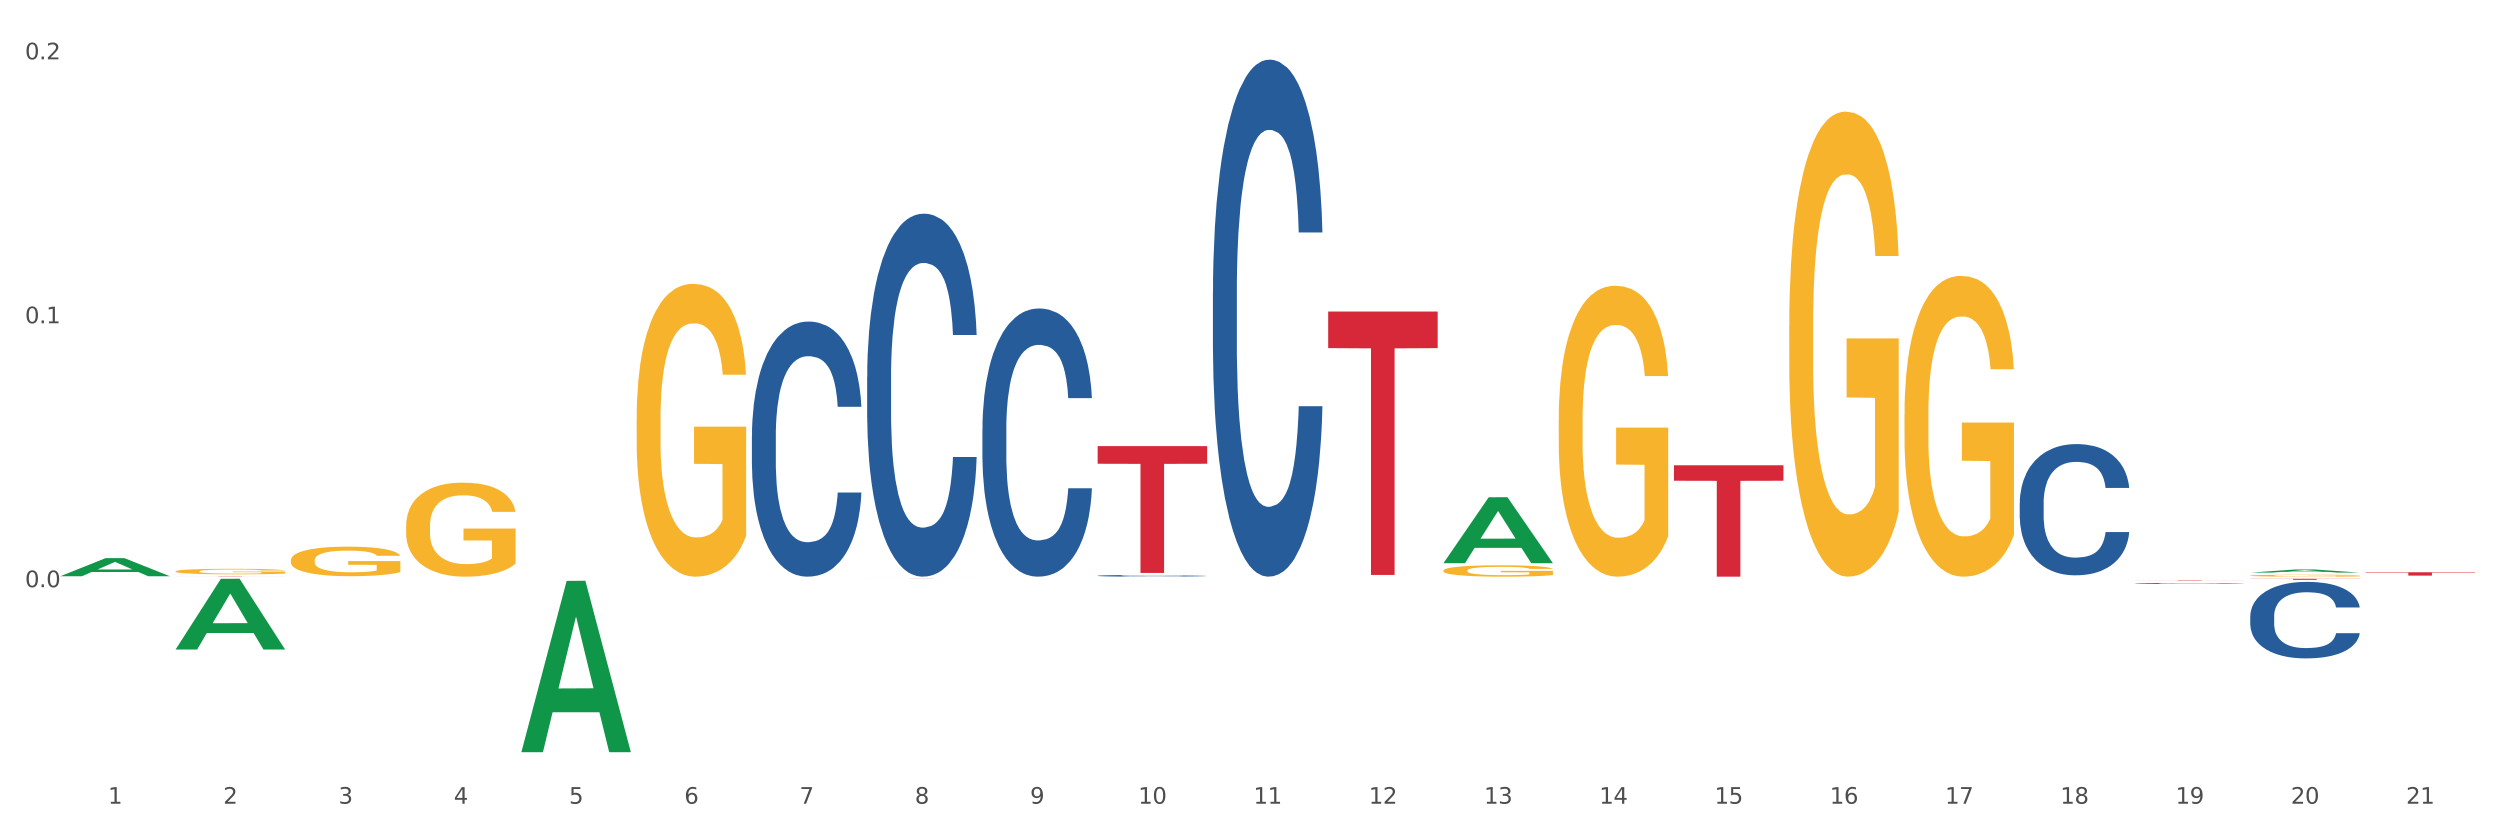 <?xml version="1.0" encoding="utf-8" standalone="no"?>
<!DOCTYPE svg PUBLIC "-//W3C//DTD SVG 1.1//EN"
  "http://www.w3.org/Graphics/SVG/1.1/DTD/svg11.dtd">
<svg xmlns:xlink="http://www.w3.org/1999/xlink" width="1080pt" height="360pt" viewBox="0 0 1080 360" xmlns="http://www.w3.org/2000/svg" version="1.1">
 <rect x="0" y="0" width="1080" height="360" fill="#333333" stroke="none"/>
 <defs>
  <style type="text/css">*{stroke-linejoin: round; stroke-linecap: butt}</style>
 </defs>
 <g id="figure_1">
  <g id="patch_1">
   <path d="M 0 360 
L 1080 360 
L 1080 0 
L 0 0 
z
" style="fill: #ffffff; stroke: #ffffff; stroke-linejoin: miter"/>
  </g>
  <g id="axes_1">
   <g id="matplotlib.axis_1">
    <g id="xtick_1">
     <g id="text_1">
      <!-- 1 -->
      <g style="fill: #4d4d4d" transform="translate(46.664 347.204) scale(0.096 -0.096)">
       <defs>
        <path id="DejaVuSans-31" d="M 794 531 
L 1825 531 
L 1825 4091 
L 703 3866 
L 703 4441 
L 1819 4666 
L 2450 4666 
L 2450 531 
L 3481 531 
L 3481 0 
L 794 0 
L 794 531 
z
" transform="scale(0.016)"/>
       </defs>
       <use xlink:href="#DejaVuSans-31"/>
      </g>
     </g>
    </g>
    <g id="xtick_2">
     <g id="text_2">
      <!-- 2 -->
      <g style="fill: #4d4d4d" transform="translate(96.456 347.204) scale(0.096 -0.096)">
       <defs>
        <path id="DejaVuSans-32" d="M 1228 531 
L 3431 531 
L 3431 0 
L 469 0 
L 469 531 
Q 828 903 1448 1529 
Q 2069 2156 2228 2338 
Q 2531 2678 2651 2914 
Q 2772 3150 2772 3378 
Q 2772 3750 2511 3984 
Q 2250 4219 1831 4219 
Q 1534 4219 1204 4116 
Q 875 4013 500 3803 
L 500 4441 
Q 881 4594 1212 4672 
Q 1544 4750 1819 4750 
Q 2544 4750 2975 4387 
Q 3406 4025 3406 3419 
Q 3406 3131 3298 2873 
Q 3191 2616 2906 2266 
Q 2828 2175 2409 1742 
Q 1991 1309 1228 531 
z
" transform="scale(0.016)"/>
       </defs>
       <use xlink:href="#DejaVuSans-32"/>
      </g>
     </g>
    </g>
    <g id="xtick_3">
     <g id="text_3">
      <!-- 3 -->
      <g style="fill: #4d4d4d" transform="translate(146.247 347.204) scale(0.096 -0.096)">
       <defs>
        <path id="DejaVuSans-33" d="M 2597 2516 
Q 3050 2419 3304 2112 
Q 3559 1806 3559 1356 
Q 3559 666 3084 287 
Q 2609 -91 1734 -91 
Q 1441 -91 1130 -33 
Q 819 25 488 141 
L 488 750 
Q 750 597 1062 519 
Q 1375 441 1716 441 
Q 2309 441 2620 675 
Q 2931 909 2931 1356 
Q 2931 1769 2642 2001 
Q 2353 2234 1838 2234 
L 1294 2234 
L 1294 2753 
L 1863 2753 
Q 2328 2753 2575 2939 
Q 2822 3125 2822 3475 
Q 2822 3834 2567 4026 
Q 2313 4219 1838 4219 
Q 1578 4219 1281 4162 
Q 984 4106 628 3988 
L 628 4550 
Q 988 4650 1302 4700 
Q 1616 4750 1894 4750 
Q 2613 4750 3031 4423 
Q 3450 4097 3450 3541 
Q 3450 3153 3228 2886 
Q 3006 2619 2597 2516 
z
" transform="scale(0.016)"/>
       </defs>
       <use xlink:href="#DejaVuSans-33"/>
      </g>
     </g>
    </g>
    <g id="xtick_4">
     <g id="text_4">
      <!-- 4 -->
      <g style="fill: #4d4d4d" transform="translate(196.039 347.204) scale(0.096 -0.096)">
       <defs>
        <path id="DejaVuSans-34" d="M 2419 4116 
L 825 1625 
L 2419 1625 
L 2419 4116 
z
M 2253 4666 
L 3047 4666 
L 3047 1625 
L 3713 1625 
L 3713 1100 
L 3047 1100 
L 3047 0 
L 2419 0 
L 2419 1100 
L 313 1100 
L 313 1709 
L 2253 4666 
z
" transform="scale(0.016)"/>
       </defs>
       <use xlink:href="#DejaVuSans-34"/>
      </g>
     </g>
    </g>
    <g id="xtick_5">
     <g id="text_5">
      <!-- 5 -->
      <g style="fill: #4d4d4d" transform="translate(245.83 347.204) scale(0.096 -0.096)">
       <defs>
        <path id="DejaVuSans-35" d="M 691 4666 
L 3169 4666 
L 3169 4134 
L 1269 4134 
L 1269 2991 
Q 1406 3038 1543 3061 
Q 1681 3084 1819 3084 
Q 2600 3084 3056 2656 
Q 3513 2228 3513 1497 
Q 3513 744 3044 326 
Q 2575 -91 1722 -91 
Q 1428 -91 1123 -41 
Q 819 9 494 109 
L 494 744 
Q 775 591 1075 516 
Q 1375 441 1709 441 
Q 2250 441 2565 725 
Q 2881 1009 2881 1497 
Q 2881 1984 2565 2268 
Q 2250 2553 1709 2553 
Q 1456 2553 1204 2497 
Q 953 2441 691 2322 
L 691 4666 
z
" transform="scale(0.016)"/>
       </defs>
       <use xlink:href="#DejaVuSans-35"/>
      </g>
     </g>
    </g>
    <g id="xtick_6">
     <g id="text_6">
      <!-- 6 -->
      <g style="fill: #4d4d4d" transform="translate(295.622 347.204) scale(0.096 -0.096)">
       <defs>
        <path id="DejaVuSans-36" d="M 2113 2584 
Q 1688 2584 1439 2293 
Q 1191 2003 1191 1497 
Q 1191 994 1439 701 
Q 1688 409 2113 409 
Q 2538 409 2786 701 
Q 3034 994 3034 1497 
Q 3034 2003 2786 2293 
Q 2538 2584 2113 2584 
z
M 3366 4563 
L 3366 3988 
Q 3128 4100 2886 4159 
Q 2644 4219 2406 4219 
Q 1781 4219 1451 3797 
Q 1122 3375 1075 2522 
Q 1259 2794 1537 2939 
Q 1816 3084 2150 3084 
Q 2853 3084 3261 2657 
Q 3669 2231 3669 1497 
Q 3669 778 3244 343 
Q 2819 -91 2113 -91 
Q 1303 -91 875 529 
Q 447 1150 447 2328 
Q 447 3434 972 4092 
Q 1497 4750 2381 4750 
Q 2619 4750 2861 4703 
Q 3103 4656 3366 4563 
z
" transform="scale(0.016)"/>
       </defs>
       <use xlink:href="#DejaVuSans-36"/>
      </g>
     </g>
    </g>
    <g id="xtick_7">
     <g id="text_7">
      <!-- 7 -->
      <g style="fill: #4d4d4d" transform="translate(345.413 347.204) scale(0.096 -0.096)">
       <defs>
        <path id="DejaVuSans-37" d="M 525 4666 
L 3525 4666 
L 3525 4397 
L 1831 0 
L 1172 0 
L 2766 4134 
L 525 4134 
L 525 4666 
z
" transform="scale(0.016)"/>
       </defs>
       <use xlink:href="#DejaVuSans-37"/>
      </g>
     </g>
    </g>
    <g id="xtick_8">
     <g id="text_8">
      <!-- 8 -->
      <g style="fill: #4d4d4d" transform="translate(395.205 347.204) scale(0.096 -0.096)">
       <defs>
        <path id="DejaVuSans-38" d="M 2034 2216 
Q 1584 2216 1326 1975 
Q 1069 1734 1069 1313 
Q 1069 891 1326 650 
Q 1584 409 2034 409 
Q 2484 409 2743 651 
Q 3003 894 3003 1313 
Q 3003 1734 2745 1975 
Q 2488 2216 2034 2216 
z
M 1403 2484 
Q 997 2584 770 2862 
Q 544 3141 544 3541 
Q 544 4100 942 4425 
Q 1341 4750 2034 4750 
Q 2731 4750 3128 4425 
Q 3525 4100 3525 3541 
Q 3525 3141 3298 2862 
Q 3072 2584 2669 2484 
Q 3125 2378 3379 2068 
Q 3634 1759 3634 1313 
Q 3634 634 3220 271 
Q 2806 -91 2034 -91 
Q 1263 -91 848 271 
Q 434 634 434 1313 
Q 434 1759 690 2068 
Q 947 2378 1403 2484 
z
M 1172 3481 
Q 1172 3119 1398 2916 
Q 1625 2713 2034 2713 
Q 2441 2713 2670 2916 
Q 2900 3119 2900 3481 
Q 2900 3844 2670 4047 
Q 2441 4250 2034 4250 
Q 1625 4250 1398 4047 
Q 1172 3844 1172 3481 
z
" transform="scale(0.016)"/>
       </defs>
       <use xlink:href="#DejaVuSans-38"/>
      </g>
     </g>
    </g>
    <g id="xtick_9">
     <g id="text_9">
      <!-- 9 -->
      <g style="fill: #4d4d4d" transform="translate(444.996 347.204) scale(0.096 -0.096)">
       <defs>
        <path id="DejaVuSans-39" d="M 703 97 
L 703 672 
Q 941 559 1184 500 
Q 1428 441 1663 441 
Q 2288 441 2617 861 
Q 2947 1281 2994 2138 
Q 2813 1869 2534 1725 
Q 2256 1581 1919 1581 
Q 1219 1581 811 2004 
Q 403 2428 403 3163 
Q 403 3881 828 4315 
Q 1253 4750 1959 4750 
Q 2769 4750 3195 4129 
Q 3622 3509 3622 2328 
Q 3622 1225 3098 567 
Q 2575 -91 1691 -91 
Q 1453 -91 1209 -44 
Q 966 3 703 97 
z
M 1959 2075 
Q 2384 2075 2632 2365 
Q 2881 2656 2881 3163 
Q 2881 3666 2632 3958 
Q 2384 4250 1959 4250 
Q 1534 4250 1286 3958 
Q 1038 3666 1038 3163 
Q 1038 2656 1286 2365 
Q 1534 2075 1959 2075 
z
" transform="scale(0.016)"/>
       </defs>
       <use xlink:href="#DejaVuSans-39"/>
      </g>
     </g>
    </g>
    <g id="xtick_10">
     <g id="text_10">
      <!-- 10 -->
      <g style="fill: #4d4d4d" transform="translate(491.734 347.204) scale(0.096 -0.096)">
       <defs>
        <path id="DejaVuSans-30" d="M 2034 4250 
Q 1547 4250 1301 3770 
Q 1056 3291 1056 2328 
Q 1056 1369 1301 889 
Q 1547 409 2034 409 
Q 2525 409 2770 889 
Q 3016 1369 3016 2328 
Q 3016 3291 2770 3770 
Q 2525 4250 2034 4250 
z
M 2034 4750 
Q 2819 4750 3233 4129 
Q 3647 3509 3647 2328 
Q 3647 1150 3233 529 
Q 2819 -91 2034 -91 
Q 1250 -91 836 529 
Q 422 1150 422 2328 
Q 422 3509 836 4129 
Q 1250 4750 2034 4750 
z
" transform="scale(0.016)"/>
       </defs>
       <use xlink:href="#DejaVuSans-31"/>
       <use xlink:href="#DejaVuSans-30" transform="translate(63.623 0)"/>
      </g>
     </g>
    </g>
    <g id="xtick_11">
     <g id="text_11">
      <!-- 11 -->
      <g style="fill: #4d4d4d" transform="translate(541.525 347.204) scale(0.096 -0.096)">
       <use xlink:href="#DejaVuSans-31"/>
       <use xlink:href="#DejaVuSans-31" transform="translate(63.623 0)"/>
      </g>
     </g>
    </g>
    <g id="xtick_12">
     <g id="text_12">
      <!-- 12 -->
      <g style="fill: #4d4d4d" transform="translate(591.317 347.204) scale(0.096 -0.096)">
       <use xlink:href="#DejaVuSans-31"/>
       <use xlink:href="#DejaVuSans-32" transform="translate(63.623 0)"/>
      </g>
     </g>
    </g>
    <g id="xtick_13">
     <g id="text_13">
      <!-- 13 -->
      <g style="fill: #4d4d4d" transform="translate(641.109 347.204) scale(0.096 -0.096)">
       <use xlink:href="#DejaVuSans-31"/>
       <use xlink:href="#DejaVuSans-33" transform="translate(63.623 0)"/>
      </g>
     </g>
    </g>
    <g id="xtick_14">
     <g id="text_14">
      <!-- 14 -->
      <g style="fill: #4d4d4d" transform="translate(690.9 347.204) scale(0.096 -0.096)">
       <use xlink:href="#DejaVuSans-31"/>
       <use xlink:href="#DejaVuSans-34" transform="translate(63.623 0)"/>
      </g>
     </g>
    </g>
    <g id="xtick_15">
     <g id="text_15">
      <!-- 15 -->
      <g style="fill: #4d4d4d" transform="translate(740.692 347.204) scale(0.096 -0.096)">
       <use xlink:href="#DejaVuSans-31"/>
       <use xlink:href="#DejaVuSans-35" transform="translate(63.623 0)"/>
      </g>
     </g>
    </g>
    <g id="xtick_16">
     <g id="text_16">
      <!-- 16 -->
      <g style="fill: #4d4d4d" transform="translate(790.483 347.204) scale(0.096 -0.096)">
       <use xlink:href="#DejaVuSans-31"/>
       <use xlink:href="#DejaVuSans-36" transform="translate(63.623 0)"/>
      </g>
     </g>
    </g>
    <g id="xtick_17">
     <g id="text_17">
      <!-- 17 -->
      <g style="fill: #4d4d4d" transform="translate(840.275 347.204) scale(0.096 -0.096)">
       <use xlink:href="#DejaVuSans-31"/>
       <use xlink:href="#DejaVuSans-37" transform="translate(63.623 0)"/>
      </g>
     </g>
    </g>
    <g id="xtick_18">
     <g id="text_18">
      <!-- 18 -->
      <g style="fill: #4d4d4d" transform="translate(890.066 347.204) scale(0.096 -0.096)">
       <use xlink:href="#DejaVuSans-31"/>
       <use xlink:href="#DejaVuSans-38" transform="translate(63.623 0)"/>
      </g>
     </g>
    </g>
    <g id="xtick_19">
     <g id="text_19">
      <!-- 19 -->
      <g style="fill: #4d4d4d" transform="translate(939.858 347.204) scale(0.096 -0.096)">
       <use xlink:href="#DejaVuSans-31"/>
       <use xlink:href="#DejaVuSans-39" transform="translate(63.623 0)"/>
      </g>
     </g>
    </g>
    <g id="xtick_20">
     <g id="text_20">
      <!-- 20 -->
      <g style="fill: #4d4d4d" transform="translate(989.649 347.204) scale(0.096 -0.096)">
       <use xlink:href="#DejaVuSans-32"/>
       <use xlink:href="#DejaVuSans-30" transform="translate(63.623 0)"/>
      </g>
     </g>
    </g>
    <g id="xtick_21">
     <g id="text_21">
      <!-- 21 -->
      <g style="fill: #4d4d4d" transform="translate(1039.441 347.204) scale(0.096 -0.096)">
       <use xlink:href="#DejaVuSans-32"/>
       <use xlink:href="#DejaVuSans-31" transform="translate(63.623 0)"/>
      </g>
     </g>
    </g>
    <g id="xtick_22"/>
    <g id="xtick_23"/>
    <g id="xtick_24"/>
    <g id="xtick_25"/>
    <g id="xtick_26"/>
    <g id="xtick_27"/>
    <g id="xtick_28"/>
    <g id="xtick_29"/>
    <g id="xtick_30"/>
    <g id="xtick_31"/>
    <g id="xtick_32"/>
    <g id="xtick_33"/>
    <g id="xtick_34"/>
    <g id="xtick_35"/>
    <g id="xtick_36"/>
    <g id="xtick_37"/>
    <g id="xtick_38"/>
    <g id="xtick_39"/>
    <g id="xtick_40"/>
    <g id="xtick_41"/>
   </g>
   <g id="matplotlib.axis_2">
    <g id="ytick_1">
     <g id="text_22">
      <!-- 0.0 -->
      <g style="fill: #4d4d4d" transform="translate(10.8 253.667) scale(0.096 -0.096)">
       <defs>
        <path id="DejaVuSans-2e" d="M 684 794 
L 1344 794 
L 1344 0 
L 684 0 
L 684 794 
z
" transform="scale(0.016)"/>
       </defs>
       <use xlink:href="#DejaVuSans-30"/>
       <use xlink:href="#DejaVuSans-2e" transform="translate(63.623 0)"/>
       <use xlink:href="#DejaVuSans-30" transform="translate(95.41 0)"/>
      </g>
     </g>
    </g>
    <g id="ytick_2">
     <g id="text_23">
      <!-- 0.1 -->
      <g style="fill: #4d4d4d" transform="translate(10.8 139.652) scale(0.096 -0.096)">
       <use xlink:href="#DejaVuSans-30"/>
       <use xlink:href="#DejaVuSans-2e" transform="translate(63.623 0)"/>
       <use xlink:href="#DejaVuSans-31" transform="translate(95.41 0)"/>
      </g>
     </g>
    </g>
    <g id="ytick_3">
     <g id="text_24">
      <!-- 0.2 -->
      <g style="fill: #4d4d4d" transform="translate(10.8 25.637) scale(0.096 -0.096)">
       <use xlink:href="#DejaVuSans-30"/>
       <use xlink:href="#DejaVuSans-2e" transform="translate(63.623 0)"/>
       <use xlink:href="#DejaVuSans-32" transform="translate(95.41 0)"/>
      </g>
     </g>
    </g>
    <g id="ytick_4"/>
    <g id="ytick_5"/>
    <g id="ytick_6"/>
   </g>
   <g id="PolyCollection_1">
    <path d="M 26.067 248.919 
L 26.116 248.912 
L 45.622 241.107 
L 53.717 241.1 
L 73.369 248.934 
L 64.006 248.934 
L 59.764 247.11 
L 39.624 247.11 
L 39.477 247.139 
L 35.381 248.934 
L 26.067 248.934 
L 26.067 248.919 
L 42.159 246.021 
L 57.228 246.014 
L 49.767 242.77 
L 49.669 242.755 
L 49.572 242.777 
L 42.111 246.014 
L 42.159 246.021 
L 26.067 248.919 
z
" clip-path="url(#p304e7e4aee)" style="fill: #109648"/>
    <path d="M 75.859 280.531 
L 75.907 280.502 
L 95.413 250.049 
L 103.508 250.02 
L 123.161 280.589 
L 113.798 280.589 
L 109.555 273.47 
L 89.415 273.47 
L 89.269 273.585 
L 85.173 280.589 
L 75.859 280.589 
L 75.859 280.531 
L 91.951 269.222 
L 107.019 269.194 
L 99.558 256.536 
L 99.461 256.478 
L 99.363 256.564 
L 91.902 269.194 
L 91.951 269.222 
L 75.859 280.531 
z
" clip-path="url(#p304e7e4aee)" style="fill: #109648"/>
    <path d="M 225.233 324.81 
L 225.282 324.741 
L 244.788 250.953 
L 252.883 250.883 
L 272.535 324.95 
L 263.172 324.95 
L 258.93 307.702 
L 238.79 307.702 
L 238.644 307.98 
L 234.547 324.95 
L 225.233 324.95 
L 225.233 324.81 
L 241.326 297.409 
L 256.394 297.34 
L 248.933 266.67 
L 248.835 266.531 
L 248.738 266.74 
L 241.277 297.34 
L 241.326 297.409 
L 225.233 324.81 
z
" clip-path="url(#p304e7e4aee)" style="fill: #109648"/>
    <path d="M 623.566 243.261 
L 623.614 243.234 
L 643.12 214.816 
L 651.215 214.789 
L 670.868 243.315 
L 661.505 243.315 
L 657.262 236.672 
L 637.122 236.672 
L 636.976 236.779 
L 632.88 243.315 
L 623.566 243.315 
L 623.566 243.261 
L 639.658 232.708 
L 654.726 232.681 
L 647.265 220.869 
L 647.168 220.816 
L 647.07 220.896 
L 639.609 232.681 
L 639.658 232.708 
L 623.566 243.261 
z
" clip-path="url(#p304e7e4aee)" style="fill: #109648"/>
    <path d="M 972.106 247.371 
L 972.155 247.37 
L 991.661 246.005 
L 999.756 246.004 
L 1019.408 247.373 
L 1010.046 247.373 
L 1005.803 247.055 
L 985.663 247.055 
L 985.517 247.06 
L 981.421 247.373 
L 972.106 247.373 
L 972.106 247.371 
L 988.199 246.864 
L 1003.267 246.863 
L 995.806 246.296 
L 995.709 246.293 
L 995.611 246.297 
L 988.15 246.863 
L 988.199 246.864 
L 972.106 247.371 
z
" clip-path="url(#p304e7e4aee)" style="fill: #109648"/>
    <path d="M 474.191 248.722 
L 474.247 248.721 
L 474.247 248.702 
L 474.415 248.677 
L 475.03 248.63 
L 475.812 248.595 
L 477.154 248.554 
L 477.881 248.536 
L 478.832 248.517 
L 480.789 248.486 
L 483.025 248.459 
L 484.591 248.445 
L 485.765 248.435 
L 488.393 248.419 
L 489.902 248.411 
L 491.468 248.405 
L 492.81 248.401 
L 495.046 248.397 
L 496.836 248.395 
L 498.904 248.394 
L 500.638 248.395 
L 502.93 248.397 
L 506.285 248.405 
L 507.571 248.41 
L 509.304 248.418 
L 511.093 248.429 
L 512.547 248.439 
L 514.224 248.455 
L 515.958 248.475 
L 517.635 248.5 
L 518.809 248.523 
L 519.76 248.548 
L 520.598 248.578 
L 521.213 248.61 
L 521.493 248.638 
L 511.261 248.638 
L 510.981 248.613 
L 510.422 248.586 
L 509.863 248.568 
L 509.248 248.554 
L 508.298 248.537 
L 507.459 248.526 
L 506.061 248.514 
L 504.775 248.506 
L 503.713 248.501 
L 502.427 248.497 
L 499.687 248.493 
L 497.73 248.493 
L 496.5 248.495 
L 494.99 248.498 
L 493.704 248.503 
L 492.195 248.511 
L 491.021 248.519 
L 489.846 248.53 
L 489.176 248.538 
L 488.169 248.553 
L 487.498 248.565 
L 486.604 248.586 
L 486.1 248.6 
L 485.206 248.638 
L 484.814 248.666 
L 484.647 248.686 
L 484.535 248.707 
L 484.535 248.811 
L 484.87 248.857 
L 485.15 248.877 
L 485.597 248.9 
L 486.436 248.929 
L 487.666 248.958 
L 488.952 248.979 
L 490.014 248.991 
L 491.021 249 
L 492.027 249.008 
L 493.257 249.014 
L 494.264 249.018 
L 495.773 249.022 
L 497.562 249.024 
L 498.96 249.024 
L 501.812 249.021 
L 503.098 249.018 
L 504.328 249.013 
L 505.67 249.006 
L 506.732 248.998 
L 507.347 248.992 
L 508.353 248.979 
L 509.136 248.966 
L 509.807 248.951 
L 510.255 248.937 
L 510.758 248.917 
L 511.149 248.895 
L 511.261 248.883 
L 521.493 248.883 
L 521.269 248.907 
L 520.878 248.93 
L 520.095 248.961 
L 519.48 248.979 
L 518.53 249.001 
L 517.523 249.02 
L 516.125 249.04 
L 514.839 249.056 
L 513.497 249.069 
L 512.044 249.081 
L 509.416 249.098 
L 508.465 249.102 
L 506.452 249.11 
L 504.887 249.115 
L 502.595 249.12 
L 500.246 249.122 
L 497.786 249.123 
L 495.605 249.122 
L 493.201 249.118 
L 491.692 249.114 
L 490.014 249.108 
L 488.057 249.098 
L 486.212 249.087 
L 484.479 249.074 
L 482.857 249.058 
L 481.348 249.041 
L 479.391 249.012 
L 477.937 248.985 
L 476.875 248.959 
L 476.148 248.937 
L 475.421 248.909 
L 475.03 248.889 
L 474.415 248.843 
L 474.191 248.799 
L 474.191 248.722 
z
" clip-path="url(#p304e7e4aee)" style="fill: #255c99"/>
    <path d="M 424.399 185.317 
L 424.455 185.211 
L 424.455 182.248 
L 424.623 178.227 
L 425.238 170.82 
L 426.021 165.212 
L 427.363 158.651 
L 428.09 155.9 
L 429.04 152.831 
L 430.997 147.858 
L 433.234 143.626 
L 434.799 141.298 
L 435.973 139.816 
L 438.601 137.171 
L 440.111 136.007 
L 441.676 135.055 
L 443.018 134.42 
L 445.255 133.679 
L 447.044 133.362 
L 449.113 133.256 
L 450.846 133.362 
L 453.138 133.785 
L 456.493 135.055 
L 457.779 135.795 
L 459.512 137.065 
L 461.302 138.758 
L 462.755 140.451 
L 464.433 142.885 
L 466.166 146.059 
L 467.843 150.08 
L 469.018 153.784 
L 469.968 157.699 
L 470.807 162.461 
L 471.422 167.646 
L 471.701 171.984 
L 461.469 171.984 
L 461.19 168.069 
L 460.631 163.836 
L 460.072 160.979 
L 459.457 158.651 
L 458.506 156.006 
L 457.667 154.313 
L 456.27 152.302 
L 454.984 151.033 
L 453.921 150.292 
L 452.635 149.657 
L 449.896 149.022 
L 447.939 149.022 
L 446.708 149.234 
L 445.199 149.763 
L 443.913 150.504 
L 442.403 151.773 
L 441.229 153.149 
L 440.055 154.948 
L 439.384 156.218 
L 438.378 158.545 
L 437.707 160.45 
L 436.812 163.73 
L 436.309 166.058 
L 435.414 172.09 
L 435.023 176.534 
L 434.855 179.603 
L 434.743 182.989 
L 434.743 199.496 
L 435.079 206.903 
L 435.358 210.077 
L 435.806 213.675 
L 436.644 218.331 
L 437.874 222.881 
L 439.16 226.161 
L 440.223 228.172 
L 441.229 229.653 
L 442.235 230.817 
L 443.466 231.875 
L 444.472 232.51 
L 445.982 233.145 
L 447.771 233.462 
L 449.169 233.462 
L 452.02 232.933 
L 453.306 232.404 
L 454.536 231.664 
L 455.878 230.5 
L 456.94 229.23 
L 457.556 228.277 
L 458.562 226.267 
L 459.345 224.151 
L 460.016 221.717 
L 460.463 219.601 
L 460.966 216.426 
L 461.358 212.828 
L 461.469 210.924 
L 471.701 210.924 
L 471.478 214.733 
L 471.086 218.437 
L 470.304 223.41 
L 469.689 226.267 
L 468.738 229.759 
L 467.732 232.722 
L 466.334 236.002 
L 465.048 238.436 
L 463.706 240.552 
L 462.252 242.457 
L 459.624 245.102 
L 458.674 245.843 
L 456.661 247.113 
L 455.095 247.853 
L 452.803 248.594 
L 450.455 249.017 
L 447.994 249.123 
L 445.814 248.911 
L 443.41 248.276 
L 441.9 247.642 
L 440.223 246.689 
L 438.266 245.208 
L 436.421 243.409 
L 434.687 241.293 
L 433.066 238.859 
L 431.556 236.108 
L 429.599 231.558 
L 428.146 227.113 
L 427.083 222.987 
L 426.356 219.495 
L 425.629 215.051 
L 425.238 211.982 
L 424.623 204.575 
L 424.399 197.697 
L 424.399 185.317 
z
" clip-path="url(#p304e7e4aee)" style="fill: #255c99"/>
    <path d="M 374.608 162.764 
L 374.664 162.621 
L 374.664 158.611 
L 374.832 153.169 
L 375.447 143.144 
L 376.229 135.553 
L 377.571 126.674 
L 378.298 122.95 
L 379.249 118.797 
L 381.206 112.066 
L 383.442 106.337 
L 385.008 103.187 
L 386.182 101.182 
L 388.81 97.601 
L 390.319 96.026 
L 391.885 94.737 
L 393.227 93.878 
L 395.463 92.875 
L 397.252 92.445 
L 399.321 92.302 
L 401.054 92.445 
L 403.347 93.018 
L 406.702 94.737 
L 407.988 95.739 
L 409.721 97.458 
L 411.51 99.749 
L 412.964 102.041 
L 414.641 105.335 
L 416.374 109.631 
L 418.052 115.073 
L 419.226 120.086 
L 420.177 125.385 
L 421.015 131.83 
L 421.63 138.847 
L 421.91 144.719 
L 411.678 144.719 
L 411.398 139.42 
L 410.839 133.691 
L 410.28 129.825 
L 409.665 126.674 
L 408.714 123.094 
L 407.876 120.802 
L 406.478 118.081 
L 405.192 116.362 
L 404.13 115.36 
L 402.844 114.501 
L 400.104 113.641 
L 398.147 113.641 
L 396.917 113.928 
L 395.407 114.644 
L 394.121 115.646 
L 392.612 117.365 
L 391.438 119.227 
L 390.263 121.661 
L 389.592 123.38 
L 388.586 126.531 
L 387.915 129.109 
L 387.02 133.548 
L 386.517 136.699 
L 385.623 144.862 
L 385.231 150.877 
L 385.063 155.031 
L 384.952 159.613 
L 384.952 181.955 
L 385.287 191.98 
L 385.567 196.277 
L 386.014 201.146 
L 386.853 207.447 
L 388.083 213.606 
L 389.369 218.045 
L 390.431 220.766 
L 391.438 222.771 
L 392.444 224.347 
L 393.674 225.779 
L 394.68 226.638 
L 396.19 227.497 
L 397.979 227.927 
L 399.377 227.927 
L 402.229 227.211 
L 403.515 226.495 
L 404.745 225.492 
L 406.087 223.917 
L 407.149 222.199 
L 407.764 220.91 
L 408.77 218.188 
L 409.553 215.324 
L 410.224 212.03 
L 410.671 209.166 
L 411.175 204.869 
L 411.566 200 
L 411.678 197.422 
L 421.91 197.422 
L 421.686 202.578 
L 421.295 207.591 
L 420.512 214.322 
L 419.897 218.188 
L 418.946 222.915 
L 417.94 226.925 
L 416.542 231.364 
L 415.256 234.658 
L 413.914 237.523 
L 412.461 240.1 
L 409.833 243.681 
L 408.882 244.683 
L 406.869 246.402 
L 405.304 247.404 
L 403.011 248.407 
L 400.663 248.98 
L 398.203 249.123 
L 396.022 248.837 
L 393.618 247.977 
L 392.108 247.118 
L 390.431 245.829 
L 388.474 243.824 
L 386.629 241.389 
L 384.896 238.525 
L 383.274 235.231 
L 381.765 231.508 
L 379.808 225.349 
L 378.354 219.334 
L 377.292 213.749 
L 376.565 209.023 
L 375.838 203.008 
L 375.447 198.854 
L 374.832 188.829 
L 374.608 179.52 
L 374.608 162.764 
z
" clip-path="url(#p304e7e4aee)" style="fill: #255c99"/>
    <path d="M 523.983 126.12 
L 524.038 125.916 
L 524.038 120.205 
L 524.206 112.453 
L 524.821 98.174 
L 525.604 87.363 
L 526.946 74.716 
L 527.673 69.412 
L 528.623 63.497 
L 530.58 53.909 
L 532.817 45.75 
L 534.382 41.262 
L 535.556 38.407 
L 538.184 33.307 
L 539.694 31.063 
L 541.259 29.227 
L 542.601 28.003 
L 544.838 26.575 
L 546.627 25.963 
L 548.696 25.759 
L 550.429 25.963 
L 552.722 26.779 
L 556.076 29.227 
L 557.362 30.655 
L 559.096 33.103 
L 560.885 36.367 
L 562.338 39.63 
L 564.016 44.322 
L 565.749 50.442 
L 567.427 58.193 
L 568.601 65.333 
L 569.551 72.88 
L 570.39 82.059 
L 571.005 92.055 
L 571.284 100.418 
L 561.053 100.418 
L 560.773 92.871 
L 560.214 84.711 
L 559.655 79.204 
L 559.04 74.716 
L 558.089 69.616 
L 557.25 66.353 
L 555.853 62.477 
L 554.567 60.029 
L 553.504 58.601 
L 552.218 57.377 
L 549.479 56.153 
L 547.522 56.153 
L 546.292 56.561 
L 544.782 57.581 
L 543.496 59.009 
L 541.986 61.457 
L 540.812 64.109 
L 539.638 67.576 
L 538.967 70.024 
L 537.961 74.512 
L 537.29 78.184 
L 536.395 84.507 
L 535.892 88.995 
L 534.997 100.622 
L 534.606 109.189 
L 534.438 115.105 
L 534.326 121.632 
L 534.326 153.454 
L 534.662 167.733 
L 534.941 173.853 
L 535.389 180.788 
L 536.227 189.763 
L 537.457 198.535 
L 538.743 204.858 
L 539.806 208.734 
L 540.812 211.59 
L 541.819 213.834 
L 543.049 215.873 
L 544.055 217.097 
L 545.565 218.321 
L 547.354 218.933 
L 548.752 218.933 
L 551.603 217.913 
L 552.889 216.893 
L 554.119 215.465 
L 555.461 213.222 
L 556.524 210.774 
L 557.139 208.938 
L 558.145 205.062 
L 558.928 200.983 
L 559.599 196.291 
L 560.046 192.211 
L 560.549 186.092 
L 560.941 179.156 
L 561.053 175.484 
L 571.284 175.484 
L 571.061 182.828 
L 570.669 189.967 
L 569.887 199.555 
L 569.272 205.062 
L 568.321 211.794 
L 567.315 217.505 
L 565.917 223.829 
L 564.631 228.521 
L 563.289 232.6 
L 561.835 236.272 
L 559.207 241.372 
L 558.257 242.799 
L 556.244 245.247 
L 554.678 246.675 
L 552.386 248.103 
L 550.038 248.919 
L 547.578 249.123 
L 545.397 248.715 
L 542.993 247.491 
L 541.483 246.267 
L 539.806 244.431 
L 537.849 241.576 
L 536.004 238.108 
L 534.27 234.028 
L 532.649 229.336 
L 531.139 224.033 
L 529.182 215.261 
L 527.729 206.694 
L 526.666 198.739 
L 525.939 192.007 
L 525.213 183.44 
L 524.821 177.524 
L 524.206 163.245 
L 523.983 149.986 
L 523.983 126.12 
z
" clip-path="url(#p304e7e4aee)" style="fill: #255c99"/>
    <path d="M 324.816 188.429 
L 324.872 188.328 
L 324.872 185.51 
L 325.04 181.685 
L 325.655 174.64 
L 326.438 169.305 
L 327.78 163.064 
L 328.507 160.447 
L 329.457 157.528 
L 331.414 152.798 
L 333.65 148.772 
L 335.216 146.557 
L 336.39 145.148 
L 339.018 142.632 
L 340.528 141.525 
L 342.093 140.619 
L 343.435 140.015 
L 345.672 139.31 
L 347.461 139.008 
L 349.53 138.908 
L 351.263 139.008 
L 353.555 139.411 
L 356.91 140.619 
L 358.196 141.323 
L 359.929 142.531 
L 361.719 144.142 
L 363.172 145.752 
L 364.85 148.067 
L 366.583 151.087 
L 368.26 154.912 
L 369.434 158.434 
L 370.385 162.159 
L 371.224 166.688 
L 371.839 171.62 
L 372.118 175.747 
L 361.886 175.747 
L 361.607 172.023 
L 361.048 167.996 
L 360.488 165.279 
L 359.873 163.064 
L 358.923 160.548 
L 358.084 158.938 
L 356.686 157.025 
L 355.4 155.817 
L 354.338 155.113 
L 353.052 154.509 
L 350.312 153.905 
L 348.355 153.905 
L 347.125 154.106 
L 345.616 154.61 
L 344.33 155.314 
L 342.82 156.522 
L 341.646 157.83 
L 340.472 159.542 
L 339.801 160.749 
L 338.794 162.964 
L 338.123 164.776 
L 337.229 167.896 
L 336.726 170.11 
L 335.831 175.847 
L 335.44 180.075 
L 335.272 182.994 
L 335.16 186.215 
L 335.16 201.917 
L 335.496 208.962 
L 335.775 211.982 
L 336.222 215.404 
L 337.061 219.833 
L 338.291 224.161 
L 339.577 227.281 
L 340.64 229.194 
L 341.646 230.603 
L 342.652 231.71 
L 343.882 232.717 
L 344.889 233.32 
L 346.399 233.924 
L 348.188 234.226 
L 349.586 234.226 
L 352.437 233.723 
L 353.723 233.22 
L 354.953 232.515 
L 356.295 231.408 
L 357.357 230.2 
L 357.972 229.294 
L 358.979 227.382 
L 359.762 225.369 
L 360.433 223.054 
L 360.88 221.041 
L 361.383 218.021 
L 361.774 214.599 
L 361.886 212.787 
L 372.118 212.787 
L 371.895 216.411 
L 371.503 219.934 
L 370.72 224.664 
L 370.105 227.382 
L 369.155 230.703 
L 368.148 233.522 
L 366.751 236.642 
L 365.465 238.957 
L 364.123 240.97 
L 362.669 242.782 
L 360.041 245.298 
L 359.091 246.003 
L 357.078 247.211 
L 355.512 247.915 
L 353.22 248.62 
L 350.872 249.022 
L 348.411 249.123 
L 346.231 248.922 
L 343.827 248.318 
L 342.317 247.714 
L 340.64 246.808 
L 338.683 245.399 
L 336.837 243.688 
L 335.104 241.675 
L 333.483 239.36 
L 331.973 236.743 
L 330.016 232.415 
L 328.562 228.187 
L 327.5 224.262 
L 326.773 220.94 
L 326.046 216.713 
L 325.655 213.794 
L 325.04 206.748 
L 324.816 200.205 
L 324.816 188.429 
z
" clip-path="url(#p304e7e4aee)" style="fill: #255c99"/>
    <path d="M 175.442 227.274 
L 175.498 227.237 
L 175.498 225.901 
L 175.609 224.751 
L 176.168 221.969 
L 177.005 219.669 
L 177.62 218.445 
L 178.234 217.444 
L 178.96 216.442 
L 179.854 215.403 
L 181.473 213.882 
L 182.478 213.103 
L 183.707 212.287 
L 185.941 211.1 
L 187.56 210.433 
L 189.236 209.876 
L 191.972 209.208 
L 193.759 208.912 
L 195.658 208.689 
L 197.948 208.541 
L 199.679 208.504 
L 203.477 208.615 
L 206.716 208.949 
L 208.279 209.208 
L 210.29 209.654 
L 211.351 209.95 
L 213.082 210.544 
L 214.869 211.323 
L 216.098 211.991 
L 217.941 213.252 
L 219.337 214.513 
L 220.621 216.071 
L 221.292 217.147 
L 221.794 218.148 
L 222.241 219.298 
L 222.688 221.116 
L 212.635 221.116 
L 212.244 219.818 
L 211.63 218.594 
L 210.737 217.407 
L 209.955 216.665 
L 208.614 215.737 
L 207.386 215.144 
L 206.101 214.699 
L 204.538 214.328 
L 203.309 214.142 
L 201.578 213.994 
L 198.171 214.031 
L 195.881 214.328 
L 194.318 214.699 
L 193.313 215.032 
L 192.419 215.403 
L 191.414 215.923 
L 190.241 216.702 
L 189.403 217.407 
L 188.566 218.297 
L 187.895 219.187 
L 187.281 220.226 
L 186.778 221.339 
L 186.388 222.489 
L 186.052 223.898 
L 185.773 226.235 
L 185.773 231.317 
L 185.885 232.467 
L 186.164 233.988 
L 186.499 235.138 
L 187.058 236.511 
L 187.56 237.438 
L 188.51 238.773 
L 189.571 239.886 
L 190.409 240.591 
L 191.246 241.185 
L 192.698 242.001 
L 194.318 242.668 
L 195.714 243.076 
L 197.613 243.447 
L 198.897 243.596 
L 200.014 243.67 
L 202.751 243.67 
L 204.705 243.559 
L 206.883 243.299 
L 208.559 242.965 
L 209.955 242.557 
L 211.518 241.889 
L 212.524 241.259 
L 212.524 233.506 
L 200.237 233.469 
L 200.237 228.313 
L 222.744 228.313 
L 222.744 243.447 
L 221.794 244.226 
L 220.733 244.931 
L 219.616 245.562 
L 217.941 246.341 
L 215.93 247.083 
L 214.143 247.602 
L 212.244 248.047 
L 210.011 248.455 
L 207.107 248.826 
L 205.32 248.975 
L 203.086 249.086 
L 200.461 249.123 
L 198.171 249.049 
L 195.937 248.863 
L 193.592 248.529 
L 191.302 248.047 
L 189.571 247.565 
L 187.84 246.971 
L 185.997 246.192 
L 184.545 245.451 
L 183.428 244.783 
L 182.199 243.93 
L 180.859 242.817 
L 179.854 241.815 
L 178.96 240.777 
L 178.011 239.441 
L 177.34 238.291 
L 176.67 236.844 
L 176.279 235.769 
L 175.833 234.099 
L 175.498 231.762 
L 175.442 227.274 
z
" clip-path="url(#p304e7e4aee)" style="fill: #f7b32b"/>
    <path d="M 125.65 242.053 
L 125.706 242.041 
L 125.706 241.622 
L 125.818 241.26 
L 126.376 240.386 
L 127.214 239.663 
L 127.828 239.279 
L 128.442 238.964 
L 129.168 238.649 
L 130.062 238.323 
L 131.682 237.845 
L 132.687 237.6 
L 133.915 237.344 
L 136.149 236.971 
L 137.769 236.761 
L 139.444 236.586 
L 142.181 236.376 
L 143.968 236.283 
L 145.867 236.213 
L 148.156 236.166 
L 149.887 236.155 
L 153.685 236.19 
L 156.924 236.295 
L 158.488 236.376 
L 160.498 236.516 
L 161.559 236.609 
L 163.291 236.796 
L 165.078 237.041 
L 166.306 237.25 
L 168.149 237.647 
L 169.545 238.043 
L 170.83 238.533 
L 171.5 238.871 
L 172.003 239.185 
L 172.449 239.547 
L 172.896 240.118 
L 162.844 240.118 
L 162.453 239.71 
L 161.839 239.325 
L 160.945 238.952 
L 160.163 238.719 
L 158.823 238.428 
L 157.594 238.241 
L 156.31 238.101 
L 154.746 237.985 
L 153.517 237.927 
L 151.786 237.88 
L 148.38 237.892 
L 146.09 237.985 
L 144.526 238.101 
L 143.521 238.206 
L 142.627 238.323 
L 141.622 238.486 
L 140.449 238.731 
L 139.612 238.952 
L 138.774 239.232 
L 138.104 239.512 
L 137.49 239.838 
L 136.987 240.188 
L 136.596 240.549 
L 136.261 240.992 
L 135.982 241.727 
L 135.982 243.323 
L 136.093 243.685 
L 136.373 244.163 
L 136.708 244.524 
L 137.266 244.955 
L 137.769 245.247 
L 138.718 245.666 
L 139.779 246.016 
L 140.617 246.238 
L 141.455 246.424 
L 142.907 246.68 
L 144.526 246.89 
L 145.922 247.019 
L 147.821 247.135 
L 149.106 247.182 
L 150.223 247.205 
L 152.959 247.205 
L 154.914 247.17 
L 157.092 247.088 
L 158.767 246.984 
L 160.163 246.855 
L 161.727 246.646 
L 162.732 246.447 
L 162.732 244.011 
L 150.446 244 
L 150.446 242.379 
L 172.952 242.379 
L 172.952 247.135 
L 172.003 247.38 
L 170.942 247.601 
L 169.825 247.799 
L 168.149 248.044 
L 166.139 248.277 
L 164.352 248.441 
L 162.453 248.58 
L 160.219 248.709 
L 157.315 248.825 
L 155.528 248.872 
L 153.294 248.907 
L 150.669 248.919 
L 148.38 248.895 
L 146.146 248.837 
L 143.8 248.732 
L 141.511 248.58 
L 139.779 248.429 
L 138.048 248.242 
L 136.205 247.998 
L 134.753 247.765 
L 133.636 247.555 
L 132.408 247.287 
L 131.067 246.937 
L 130.062 246.622 
L 129.168 246.296 
L 128.219 245.876 
L 127.549 245.515 
L 126.879 245.06 
L 126.488 244.722 
L 126.041 244.198 
L 125.706 243.463 
L 125.65 242.053 
z
" clip-path="url(#p304e7e4aee)" style="fill: #f7b32b"/>
    <path d="M 75.859 246.826 
L 75.914 246.824 
L 75.914 246.746 
L 76.026 246.678 
L 76.585 246.515 
L 77.422 246.379 
L 78.037 246.307 
L 78.651 246.248 
L 79.377 246.189 
L 80.27 246.128 
L 81.89 246.039 
L 82.895 245.993 
L 84.124 245.945 
L 86.358 245.875 
L 87.977 245.836 
L 89.653 245.803 
L 92.389 245.764 
L 94.176 245.747 
L 96.075 245.734 
L 98.365 245.725 
L 100.096 245.723 
L 103.893 245.729 
L 107.133 245.749 
L 108.696 245.764 
L 110.707 245.79 
L 111.768 245.808 
L 113.499 245.843 
L 115.286 245.888 
L 116.515 245.928 
L 118.358 246.002 
L 119.754 246.076 
L 121.038 246.168 
L 121.709 246.231 
L 122.211 246.29 
L 122.658 246.357 
L 123.105 246.464 
L 113.052 246.464 
L 112.661 246.388 
L 112.047 246.316 
L 111.154 246.246 
L 110.372 246.203 
L 109.031 246.148 
L 107.803 246.113 
L 106.518 246.087 
L 104.955 246.065 
L 103.726 246.054 
L 101.995 246.046 
L 98.588 246.048 
L 96.298 246.065 
L 94.735 246.087 
L 93.729 246.107 
L 92.836 246.128 
L 91.831 246.159 
L 90.658 246.205 
L 89.82 246.246 
L 88.982 246.299 
L 88.312 246.351 
L 87.698 246.412 
L 87.195 246.477 
L 86.804 246.545 
L 86.469 246.628 
L 86.19 246.765 
L 86.19 247.064 
L 86.302 247.132 
L 86.581 247.221 
L 86.916 247.289 
L 87.475 247.37 
L 87.977 247.424 
L 88.927 247.503 
L 89.988 247.568 
L 90.825 247.61 
L 91.663 247.645 
L 93.115 247.693 
L 94.735 247.732 
L 96.131 247.756 
L 98.03 247.778 
L 99.314 247.786 
L 100.431 247.791 
L 103.167 247.791 
L 105.122 247.784 
L 107.3 247.769 
L 108.976 247.749 
L 110.372 247.725 
L 111.935 247.686 
L 112.941 247.649 
L 112.941 247.193 
L 100.654 247.191 
L 100.654 246.888 
L 123.161 246.888 
L 123.161 247.778 
L 122.211 247.823 
L 121.15 247.865 
L 120.033 247.902 
L 118.358 247.948 
L 116.347 247.991 
L 114.56 248.022 
L 112.661 248.048 
L 110.428 248.072 
L 107.524 248.094 
L 105.736 248.103 
L 103.503 248.109 
L 100.878 248.111 
L 98.588 248.107 
L 96.354 248.096 
L 94.009 248.076 
L 91.719 248.048 
L 89.988 248.02 
L 88.256 247.985 
L 86.414 247.939 
L 84.962 247.895 
L 83.845 247.856 
L 82.616 247.806 
L 81.276 247.741 
L 80.27 247.682 
L 79.377 247.621 
L 78.427 247.542 
L 77.757 247.474 
L 77.087 247.389 
L 76.696 247.326 
L 76.249 247.228 
L 75.914 247.09 
L 75.859 246.826 
z
" clip-path="url(#p304e7e4aee)" style="fill: #f7b32b"/>
    <path d="M 972.106 266.226 
L 972.162 266.196 
L 972.162 265.351 
L 972.33 264.204 
L 972.945 262.091 
L 973.728 260.491 
L 975.07 258.619 
L 975.797 257.834 
L 976.747 256.959 
L 978.704 255.54 
L 980.941 254.333 
L 982.506 253.668 
L 983.68 253.246 
L 986.308 252.491 
L 987.818 252.159 
L 989.383 251.887 
L 990.725 251.706 
L 992.962 251.495 
L 994.751 251.405 
L 996.82 251.374 
L 998.553 251.405 
L 1000.845 251.525 
L 1004.2 251.887 
L 1005.486 252.099 
L 1007.22 252.461 
L 1009.009 252.944 
L 1010.462 253.427 
L 1012.14 254.121 
L 1013.873 255.027 
L 1015.55 256.174 
L 1016.725 257.23 
L 1017.675 258.347 
L 1018.514 259.706 
L 1019.129 261.185 
L 1019.408 262.423 
L 1009.176 262.423 
L 1008.897 261.306 
L 1008.338 260.098 
L 1007.779 259.283 
L 1007.164 258.619 
L 1006.213 257.864 
L 1005.374 257.381 
L 1003.977 256.808 
L 1002.691 256.446 
L 1001.628 256.234 
L 1000.342 256.053 
L 997.603 255.872 
L 995.646 255.872 
L 994.416 255.932 
L 992.906 256.083 
L 991.62 256.295 
L 990.11 256.657 
L 988.936 257.049 
L 987.762 257.563 
L 987.091 257.925 
L 986.085 258.589 
L 985.414 259.132 
L 984.519 260.068 
L 984.016 260.732 
L 983.121 262.453 
L 982.73 263.721 
L 982.562 264.596 
L 982.45 265.562 
L 982.45 270.271 
L 982.786 272.384 
L 983.065 273.29 
L 983.513 274.316 
L 984.351 275.644 
L 985.581 276.942 
L 986.867 277.878 
L 987.93 278.452 
L 988.936 278.874 
L 989.943 279.206 
L 991.173 279.508 
L 992.179 279.689 
L 993.689 279.87 
L 995.478 279.961 
L 996.876 279.961 
L 999.727 279.81 
L 1001.013 279.659 
L 1002.243 279.448 
L 1003.585 279.116 
L 1004.648 278.753 
L 1005.263 278.482 
L 1006.269 277.908 
L 1007.052 277.304 
L 1007.723 276.61 
L 1008.17 276.006 
L 1008.673 275.101 
L 1009.065 274.075 
L 1009.176 273.531 
L 1019.408 273.531 
L 1019.185 274.618 
L 1018.793 275.674 
L 1018.011 277.093 
L 1017.396 277.908 
L 1016.445 278.904 
L 1015.439 279.75 
L 1014.041 280.685 
L 1012.755 281.38 
L 1011.413 281.983 
L 1009.959 282.527 
L 1007.331 283.281 
L 1006.381 283.493 
L 1004.368 283.855 
L 1002.802 284.066 
L 1000.51 284.278 
L 998.162 284.398 
L 995.702 284.428 
L 993.521 284.368 
L 991.117 284.187 
L 989.607 284.006 
L 987.93 283.734 
L 985.973 283.312 
L 984.128 282.798 
L 982.394 282.195 
L 980.773 281.5 
L 979.263 280.716 
L 977.306 279.418 
L 975.853 278.15 
L 974.79 276.972 
L 974.063 275.976 
L 973.337 274.708 
L 972.945 273.833 
L 972.33 271.72 
L 972.106 269.758 
L 972.106 266.226 
z
" clip-path="url(#p304e7e4aee)" style="fill: #255c99"/>
    <path d="M 922.315 252.046 
L 922.371 252.045 
L 922.371 252.034 
L 922.539 252.019 
L 923.154 251.992 
L 923.936 251.971 
L 925.278 251.946 
L 926.005 251.936 
L 926.956 251.925 
L 928.913 251.906 
L 931.149 251.89 
L 932.715 251.881 
L 933.889 251.876 
L 936.517 251.866 
L 938.026 251.862 
L 939.592 251.858 
L 940.934 251.856 
L 943.17 251.853 
L 944.959 251.852 
L 947.028 251.851 
L 948.762 251.852 
L 951.054 251.853 
L 954.409 251.858 
L 955.695 251.861 
L 957.428 251.866 
L 959.217 251.872 
L 960.671 251.878 
L 962.348 251.887 
L 964.082 251.899 
L 965.759 251.914 
L 966.933 251.928 
L 967.884 251.943 
L 968.722 251.96 
L 969.337 251.98 
L 969.617 251.996 
L 959.385 251.996 
L 959.105 251.981 
L 958.546 251.966 
L 957.987 251.955 
L 957.372 251.946 
L 956.422 251.936 
L 955.583 251.93 
L 954.185 251.923 
L 952.899 251.918 
L 951.837 251.915 
L 950.551 251.913 
L 947.811 251.91 
L 945.854 251.91 
L 944.624 251.911 
L 943.114 251.913 
L 941.828 251.916 
L 940.319 251.921 
L 939.145 251.926 
L 937.97 251.932 
L 937.299 251.937 
L 936.293 251.946 
L 935.622 251.953 
L 934.727 251.965 
L 934.224 251.974 
L 933.33 251.996 
L 932.938 252.013 
L 932.771 252.024 
L 932.659 252.037 
L 932.659 252.099 
L 932.994 252.126 
L 933.274 252.138 
L 933.721 252.152 
L 934.56 252.169 
L 935.79 252.186 
L 937.076 252.198 
L 938.138 252.206 
L 939.145 252.211 
L 940.151 252.216 
L 941.381 252.22 
L 942.388 252.222 
L 943.897 252.224 
L 945.686 252.226 
L 947.084 252.226 
L 949.936 252.224 
L 951.222 252.222 
L 952.452 252.219 
L 953.794 252.215 
L 954.856 252.21 
L 955.471 252.206 
L 956.477 252.199 
L 957.26 252.191 
L 957.931 252.182 
L 958.378 252.174 
L 958.882 252.162 
L 959.273 252.149 
L 959.385 252.141 
L 969.617 252.141 
L 969.393 252.156 
L 969.002 252.17 
L 968.219 252.188 
L 967.604 252.199 
L 966.654 252.212 
L 965.647 252.223 
L 964.249 252.235 
L 962.963 252.244 
L 961.621 252.252 
L 960.168 252.259 
L 957.54 252.269 
L 956.589 252.272 
L 954.576 252.277 
L 953.011 252.279 
L 950.718 252.282 
L 948.37 252.284 
L 945.91 252.284 
L 943.729 252.283 
L 941.325 252.281 
L 939.816 252.279 
L 938.138 252.275 
L 936.181 252.27 
L 934.336 252.263 
L 932.603 252.255 
L 930.981 252.246 
L 929.472 252.236 
L 927.515 252.219 
L 926.061 252.202 
L 924.999 252.187 
L 924.272 252.173 
L 923.545 252.157 
L 923.154 252.145 
L 922.539 252.118 
L 922.315 252.092 
L 922.315 252.046 
z
" clip-path="url(#p304e7e4aee)" style="fill: #255c99"/>
    <path d="M 872.523 217.32 
L 872.579 217.268 
L 872.579 215.818 
L 872.747 213.85 
L 873.362 210.225 
L 874.145 207.481 
L 875.487 204.27 
L 876.214 202.924 
L 877.164 201.422 
L 879.121 198.988 
L 881.358 196.916 
L 882.923 195.777 
L 884.097 195.052 
L 886.725 193.758 
L 888.235 193.188 
L 889.8 192.722 
L 891.142 192.411 
L 893.379 192.049 
L 895.168 191.893 
L 897.237 191.841 
L 898.97 191.893 
L 901.262 192.1 
L 904.617 192.722 
L 905.903 193.084 
L 907.636 193.706 
L 909.426 194.534 
L 910.879 195.363 
L 912.557 196.554 
L 914.29 198.107 
L 915.967 200.075 
L 917.142 201.888 
L 918.092 203.804 
L 918.931 206.134 
L 919.546 208.672 
L 919.825 210.795 
L 909.593 210.795 
L 909.314 208.879 
L 908.755 206.807 
L 908.196 205.409 
L 907.581 204.27 
L 906.63 202.975 
L 905.791 202.147 
L 904.393 201.163 
L 903.108 200.541 
L 902.045 200.179 
L 900.759 199.868 
L 898.019 199.557 
L 896.063 199.557 
L 894.832 199.661 
L 893.323 199.92 
L 892.037 200.282 
L 890.527 200.904 
L 889.353 201.577 
L 888.179 202.457 
L 887.508 203.079 
L 886.501 204.218 
L 885.831 205.15 
L 884.936 206.756 
L 884.433 207.895 
L 883.538 210.847 
L 883.147 213.022 
L 882.979 214.523 
L 882.867 216.18 
L 882.867 224.259 
L 883.203 227.884 
L 883.482 229.437 
L 883.93 231.198 
L 884.768 233.477 
L 885.998 235.703 
L 887.284 237.309 
L 888.347 238.293 
L 889.353 239.018 
L 890.359 239.587 
L 891.59 240.105 
L 892.596 240.416 
L 894.106 240.727 
L 895.895 240.882 
L 897.293 240.882 
L 900.144 240.623 
L 901.43 240.364 
L 902.66 240.002 
L 904.002 239.432 
L 905.064 238.811 
L 905.679 238.345 
L 906.686 237.361 
L 907.469 236.325 
L 908.14 235.134 
L 908.587 234.098 
L 909.09 232.545 
L 909.482 230.784 
L 909.593 229.852 
L 919.825 229.852 
L 919.602 231.716 
L 919.21 233.529 
L 918.428 235.962 
L 917.812 237.361 
L 916.862 239.07 
L 915.856 240.519 
L 914.458 242.125 
L 913.172 243.316 
L 911.83 244.352 
L 910.376 245.284 
L 907.748 246.578 
L 906.798 246.941 
L 904.785 247.562 
L 903.219 247.925 
L 900.927 248.287 
L 898.579 248.494 
L 896.118 248.546 
L 893.938 248.443 
L 891.534 248.132 
L 890.024 247.821 
L 888.347 247.355 
L 886.39 246.63 
L 884.545 245.75 
L 882.811 244.714 
L 881.19 243.523 
L 879.68 242.177 
L 877.723 239.95 
L 876.27 237.775 
L 875.207 235.755 
L 874.48 234.046 
L 873.753 231.871 
L 873.362 230.37 
L 872.747 226.745 
L 872.523 223.379 
L 872.523 217.32 
z
" clip-path="url(#p304e7e4aee)" style="fill: #255c99"/>
    <path d="M 623.566 246.481 
L 623.621 246.477 
L 623.621 246.315 
L 623.733 246.176 
L 624.292 245.84 
L 625.129 245.562 
L 625.744 245.414 
L 626.358 245.293 
L 627.084 245.171 
L 627.977 245.046 
L 629.597 244.862 
L 630.602 244.768 
L 631.831 244.669 
L 634.065 244.526 
L 635.684 244.445 
L 637.36 244.378 
L 640.096 244.297 
L 641.883 244.261 
L 643.782 244.234 
L 646.072 244.216 
L 647.803 244.212 
L 651.601 244.225 
L 654.84 244.265 
L 656.403 244.297 
L 658.414 244.351 
L 659.475 244.387 
L 661.206 244.458 
L 662.993 244.552 
L 664.222 244.633 
L 666.065 244.786 
L 667.461 244.938 
L 668.745 245.127 
L 669.416 245.257 
L 669.918 245.378 
L 670.365 245.517 
L 670.812 245.737 
L 660.759 245.737 
L 660.368 245.58 
L 659.754 245.432 
L 658.861 245.288 
L 658.079 245.198 
L 656.738 245.086 
L 655.51 245.014 
L 654.225 244.961 
L 652.662 244.916 
L 651.433 244.893 
L 649.702 244.875 
L 646.295 244.88 
L 644.005 244.916 
L 642.442 244.961 
L 641.436 245.001 
L 640.543 245.046 
L 639.538 245.109 
L 638.365 245.203 
L 637.527 245.288 
L 636.69 245.396 
L 636.019 245.503 
L 635.405 245.629 
L 634.902 245.764 
L 634.512 245.903 
L 634.176 246.073 
L 633.897 246.356 
L 633.897 246.97 
L 634.009 247.109 
L 634.288 247.293 
L 634.623 247.432 
L 635.182 247.598 
L 635.684 247.71 
L 636.634 247.872 
L 637.695 248.006 
L 638.532 248.091 
L 639.37 248.163 
L 640.822 248.262 
L 642.442 248.343 
L 643.838 248.392 
L 645.737 248.437 
L 647.021 248.455 
L 648.138 248.464 
L 650.875 248.464 
L 652.829 248.45 
L 655.007 248.419 
L 656.683 248.378 
L 658.079 248.329 
L 659.642 248.248 
L 660.648 248.172 
L 660.648 247.235 
L 648.361 247.23 
L 648.361 246.607 
L 670.868 246.607 
L 670.868 248.437 
L 669.918 248.531 
L 668.857 248.616 
L 667.74 248.692 
L 666.065 248.787 
L 664.054 248.876 
L 662.267 248.939 
L 660.368 248.993 
L 658.135 249.042 
L 655.231 249.087 
L 653.443 249.105 
L 651.21 249.119 
L 648.585 249.123 
L 646.295 249.114 
L 644.061 249.092 
L 641.716 249.051 
L 639.426 248.993 
L 637.695 248.935 
L 635.964 248.863 
L 634.121 248.769 
L 632.669 248.679 
L 631.552 248.598 
L 630.323 248.495 
L 628.983 248.36 
L 627.977 248.239 
L 627.084 248.114 
L 626.135 247.952 
L 625.464 247.813 
L 624.794 247.638 
L 624.403 247.508 
L 623.957 247.306 
L 623.621 247.024 
L 623.566 246.481 
z
" clip-path="url(#p304e7e4aee)" style="fill: #f7b32b"/>
    <path d="M 275.025 181.074 
L 275.081 180.959 
L 275.081 176.8 
L 275.192 173.218 
L 275.751 164.553 
L 276.588 157.39 
L 277.203 153.578 
L 277.817 150.458 
L 278.543 147.339 
L 279.437 144.104 
L 281.056 139.367 
L 282.061 136.941 
L 283.29 134.399 
L 285.524 130.702 
L 287.143 128.623 
L 288.819 126.89 
L 291.555 124.81 
L 293.342 123.886 
L 295.241 123.193 
L 297.531 122.731 
L 299.262 122.615 
L 303.06 122.962 
L 306.299 124.002 
L 307.862 124.81 
L 309.873 126.197 
L 310.934 127.121 
L 312.665 128.969 
L 314.452 131.396 
L 315.681 133.475 
L 317.524 137.403 
L 318.92 141.331 
L 320.205 146.184 
L 320.875 149.534 
L 321.377 152.654 
L 321.824 156.235 
L 322.271 161.896 
L 312.219 161.896 
L 311.828 157.853 
L 311.213 154.04 
L 310.32 150.343 
L 309.538 148.032 
L 308.198 145.144 
L 306.969 143.295 
L 305.684 141.909 
L 304.121 140.754 
L 302.892 140.176 
L 301.161 139.714 
L 297.754 139.829 
L 295.465 140.754 
L 293.901 141.909 
L 292.896 142.949 
L 292.002 144.104 
L 290.997 145.722 
L 289.824 148.148 
L 288.986 150.343 
L 288.149 153.116 
L 287.479 155.888 
L 286.864 159.123 
L 286.362 162.589 
L 285.971 166.171 
L 285.636 170.561 
L 285.356 177.84 
L 285.356 193.668 
L 285.468 197.249 
L 285.747 201.986 
L 286.082 205.567 
L 286.641 209.842 
L 287.143 212.73 
L 288.093 216.889 
L 289.154 220.355 
L 289.992 222.551 
L 290.829 224.399 
L 292.281 226.941 
L 293.901 229.02 
L 295.297 230.291 
L 297.196 231.447 
L 298.48 231.909 
L 299.597 232.14 
L 302.334 232.14 
L 304.288 231.793 
L 306.466 230.984 
L 308.142 229.945 
L 309.538 228.674 
L 311.102 226.594 
L 312.107 224.63 
L 312.107 200.484 
L 299.821 200.368 
L 299.821 184.309 
L 322.327 184.309 
L 322.327 231.447 
L 321.377 233.873 
L 320.316 236.068 
L 319.199 238.032 
L 317.524 240.458 
L 315.513 242.769 
L 313.726 244.386 
L 311.828 245.773 
L 309.594 247.043 
L 306.69 248.199 
L 304.903 248.661 
L 302.669 249.007 
L 300.044 249.123 
L 297.754 248.892 
L 295.52 248.314 
L 293.175 247.274 
L 290.885 245.773 
L 289.154 244.271 
L 287.423 242.422 
L 285.58 239.996 
L 284.128 237.685 
L 283.011 235.606 
L 281.782 232.948 
L 280.442 229.483 
L 279.437 226.363 
L 278.543 223.128 
L 277.594 218.969 
L 276.924 215.388 
L 276.253 210.882 
L 275.862 207.531 
L 275.416 202.332 
L 275.081 195.054 
L 275.025 181.074 
z
" clip-path="url(#p304e7e4aee)" style="fill: #f7b32b"/>
    <path d="M 772.94 141.05 
L 772.996 140.866 
L 772.996 134.261 
L 773.108 128.573 
L 773.666 114.811 
L 774.504 103.435 
L 775.118 97.38 
L 775.733 92.426 
L 776.459 87.472 
L 777.352 82.334 
L 778.972 74.811 
L 779.977 70.958 
L 781.206 66.922 
L 783.439 61.05 
L 785.059 57.747 
L 786.734 54.995 
L 789.471 51.692 
L 791.258 50.224 
L 793.157 49.123 
L 795.446 48.389 
L 797.178 48.206 
L 800.975 48.756 
L 804.214 50.408 
L 805.778 51.692 
L 807.788 53.894 
L 808.85 55.362 
L 810.581 58.298 
L 812.368 62.151 
L 813.597 65.454 
L 815.439 71.692 
L 816.836 77.931 
L 818.12 85.637 
L 818.79 90.958 
L 819.293 95.912 
L 819.74 101.6 
L 820.186 110.591 
L 810.134 110.591 
L 809.743 104.169 
L 809.129 98.114 
L 808.235 92.243 
L 807.453 88.573 
L 806.113 83.986 
L 804.884 81.05 
L 803.6 78.848 
L 802.036 77.013 
L 800.808 76.096 
L 799.076 75.362 
L 795.67 75.545 
L 793.38 77.013 
L 791.816 78.848 
L 790.811 80.499 
L 789.918 82.334 
L 788.912 84.903 
L 787.74 88.756 
L 786.902 92.243 
L 786.064 96.646 
L 785.394 101.05 
L 784.78 106.187 
L 784.277 111.692 
L 783.886 117.38 
L 783.551 124.353 
L 783.272 135.912 
L 783.272 161.05 
L 783.384 166.738 
L 783.663 174.261 
L 783.998 179.949 
L 784.556 186.738 
L 785.059 191.325 
L 786.008 197.93 
L 787.069 203.435 
L 787.907 206.921 
L 788.745 209.857 
L 790.197 213.894 
L 791.816 217.196 
L 793.213 219.215 
L 795.111 221.05 
L 796.396 221.784 
L 797.513 222.151 
L 800.249 222.151 
L 802.204 221.6 
L 804.382 220.316 
L 806.057 218.664 
L 807.453 216.646 
L 809.017 213.343 
L 810.022 210.224 
L 810.022 171.875 
L 797.736 171.692 
L 797.736 146.187 
L 820.242 146.187 
L 820.242 221.05 
L 819.293 224.903 
L 818.232 228.389 
L 817.115 231.508 
L 815.439 235.362 
L 813.429 239.031 
L 811.642 241.6 
L 809.743 243.802 
L 807.509 245.82 
L 804.605 247.655 
L 802.818 248.389 
L 800.584 248.94 
L 797.959 249.123 
L 795.67 248.756 
L 793.436 247.839 
L 791.09 246.187 
L 788.801 243.802 
L 787.069 241.417 
L 785.338 238.481 
L 783.495 234.628 
L 782.043 230.958 
L 780.926 227.655 
L 779.698 223.435 
L 778.357 217.93 
L 777.352 212.976 
L 776.459 207.839 
L 775.509 201.233 
L 774.839 195.545 
L 774.169 188.389 
L 773.778 183.068 
L 773.331 174.811 
L 772.996 163.252 
L 772.94 141.05 
z
" clip-path="url(#p304e7e4aee)" style="fill: #f7b32b"/>
    <path d="M 822.732 179.222 
L 822.788 179.103 
L 822.788 174.831 
L 822.899 171.152 
L 823.458 162.251 
L 824.296 154.893 
L 824.91 150.977 
L 825.524 147.772 
L 826.25 144.568 
L 827.144 141.245 
L 828.763 136.379 
L 829.768 133.887 
L 830.997 131.276 
L 833.231 127.478 
L 834.851 125.342 
L 836.526 123.562 
L 839.262 121.426 
L 841.049 120.476 
L 842.948 119.764 
L 845.238 119.29 
L 846.969 119.171 
L 850.767 119.527 
L 854.006 120.595 
L 855.57 121.426 
L 857.58 122.85 
L 858.641 123.799 
L 860.372 125.698 
L 862.159 128.191 
L 863.388 130.327 
L 865.231 134.362 
L 866.627 138.397 
L 867.912 143.381 
L 868.582 146.823 
L 869.084 150.027 
L 869.531 153.706 
L 869.978 159.521 
L 859.926 159.521 
L 859.535 155.368 
L 858.92 151.451 
L 858.027 147.654 
L 857.245 145.28 
L 855.905 142.313 
L 854.676 140.414 
L 853.392 138.99 
L 851.828 137.803 
L 850.599 137.21 
L 848.868 136.735 
L 845.461 136.854 
L 843.172 137.803 
L 841.608 138.99 
L 840.603 140.058 
L 839.709 141.245 
L 838.704 142.907 
L 837.531 145.399 
L 836.693 147.654 
L 835.856 150.502 
L 835.186 153.35 
L 834.571 156.673 
L 834.069 160.233 
L 833.678 163.912 
L 833.343 168.422 
L 833.063 175.899 
L 833.063 192.158 
L 833.175 195.837 
L 833.454 200.703 
L 833.789 204.382 
L 834.348 208.773 
L 834.851 211.74 
L 835.8 216.012 
L 836.861 219.572 
L 837.699 221.827 
L 838.536 223.726 
L 839.988 226.337 
L 841.608 228.473 
L 843.004 229.779 
L 844.903 230.965 
L 846.187 231.44 
L 847.304 231.677 
L 850.041 231.677 
L 851.995 231.321 
L 854.173 230.491 
L 855.849 229.423 
L 857.245 228.117 
L 858.809 225.981 
L 859.814 223.963 
L 859.814 199.16 
L 847.528 199.041 
L 847.528 182.545 
L 870.034 182.545 
L 870.034 230.965 
L 869.084 233.458 
L 868.023 235.712 
L 866.906 237.73 
L 865.231 240.222 
L 863.221 242.596 
L 861.433 244.257 
L 859.535 245.681 
L 857.301 246.987 
L 854.397 248.174 
L 852.61 248.648 
L 850.376 249.004 
L 847.751 249.123 
L 845.461 248.886 
L 843.227 248.292 
L 840.882 247.224 
L 838.592 245.681 
L 836.861 244.139 
L 835.13 242.24 
L 833.287 239.747 
L 831.835 237.374 
L 830.718 235.238 
L 829.489 232.508 
L 828.149 228.948 
L 827.144 225.744 
L 826.25 222.421 
L 825.301 218.148 
L 824.631 214.469 
L 823.96 209.841 
L 823.57 206.399 
L 823.123 201.059 
L 822.788 193.582 
L 822.732 179.222 
z
" clip-path="url(#p304e7e4aee)" style="fill: #f7b32b"/>
    <path d="M 972.106 248.664 
L 972.162 248.664 
L 972.162 248.636 
L 972.274 248.611 
L 972.832 248.553 
L 973.67 248.505 
L 974.284 248.479 
L 974.899 248.458 
L 975.625 248.437 
L 976.518 248.415 
L 978.138 248.383 
L 979.143 248.367 
L 980.372 248.35 
L 982.606 248.325 
L 984.225 248.311 
L 985.901 248.299 
L 988.637 248.285 
L 990.424 248.279 
L 992.323 248.274 
L 994.613 248.271 
L 996.344 248.271 
L 1000.141 248.273 
L 1003.381 248.28 
L 1004.944 248.285 
L 1006.955 248.295 
L 1008.016 248.301 
L 1009.747 248.313 
L 1011.534 248.33 
L 1012.763 248.344 
L 1014.606 248.37 
L 1016.002 248.397 
L 1017.286 248.429 
L 1017.956 248.452 
L 1018.459 248.473 
L 1018.906 248.497 
L 1019.353 248.535 
L 1009.3 248.535 
L 1008.909 248.508 
L 1008.295 248.482 
L 1007.401 248.457 
L 1006.62 248.442 
L 1005.279 248.422 
L 1004.051 248.41 
L 1002.766 248.401 
L 1001.202 248.393 
L 999.974 248.389 
L 998.243 248.386 
L 994.836 248.387 
L 992.546 248.393 
L 990.983 248.401 
L 989.977 248.408 
L 989.084 248.415 
L 988.079 248.426 
L 986.906 248.443 
L 986.068 248.457 
L 985.23 248.476 
L 984.56 248.495 
L 983.946 248.517 
L 983.443 248.54 
L 983.052 248.564 
L 982.717 248.594 
L 982.438 248.643 
L 982.438 248.749 
L 982.55 248.773 
L 982.829 248.805 
L 983.164 248.829 
L 983.723 248.858 
L 984.225 248.878 
L 985.175 248.906 
L 986.236 248.929 
L 987.073 248.944 
L 987.911 248.956 
L 989.363 248.974 
L 990.983 248.988 
L 992.379 248.996 
L 994.278 249.004 
L 995.562 249.007 
L 996.679 249.009 
L 999.415 249.009 
L 1001.37 249.006 
L 1003.548 249.001 
L 1005.223 248.994 
L 1006.62 248.985 
L 1008.183 248.971 
L 1009.189 248.958 
L 1009.189 248.795 
L 996.902 248.794 
L 996.902 248.686 
L 1019.408 248.686 
L 1019.408 249.004 
L 1018.459 249.02 
L 1017.398 249.035 
L 1016.281 249.048 
L 1014.606 249.065 
L 1012.595 249.08 
L 1010.808 249.091 
L 1008.909 249.1 
L 1006.675 249.109 
L 1003.771 249.117 
L 1001.984 249.12 
L 999.75 249.122 
L 997.126 249.123 
L 994.836 249.121 
L 992.602 249.118 
L 990.257 249.111 
L 987.967 249.1 
L 986.236 249.09 
L 984.504 249.078 
L 982.661 249.061 
L 981.209 249.046 
L 980.093 249.032 
L 978.864 249.014 
L 977.524 248.991 
L 976.518 248.97 
L 975.625 248.948 
L 974.675 248.92 
L 974.005 248.896 
L 973.335 248.865 
L 972.944 248.843 
L 972.497 248.808 
L 972.162 248.759 
L 972.106 248.664 
z
" clip-path="url(#p304e7e4aee)" style="fill: #f7b32b"/>
    <path d="M 673.357 181.516 
L 673.413 181.402 
L 673.413 177.269 
L 673.525 173.711 
L 674.083 165.103 
L 674.921 157.986 
L 675.535 154.198 
L 676.149 151.099 
L 676.875 148 
L 677.769 144.786 
L 679.389 140.08 
L 680.394 137.67 
L 681.622 135.144 
L 683.856 131.471 
L 685.476 129.405 
L 687.151 127.684 
L 689.888 125.618 
L 691.675 124.699 
L 693.574 124.011 
L 695.863 123.551 
L 697.595 123.437 
L 701.392 123.781 
L 704.631 124.814 
L 706.195 125.618 
L 708.205 126.995 
L 709.266 127.913 
L 710.998 129.75 
L 712.785 132.16 
L 714.013 134.226 
L 715.856 138.129 
L 717.253 142.031 
L 718.537 146.852 
L 719.207 150.181 
L 719.71 153.28 
L 720.157 156.838 
L 720.603 162.463 
L 710.551 162.463 
L 710.16 158.445 
L 709.546 154.657 
L 708.652 150.984 
L 707.87 148.689 
L 706.53 145.819 
L 705.301 143.983 
L 704.017 142.605 
L 702.453 141.457 
L 701.225 140.884 
L 699.493 140.424 
L 696.087 140.539 
L 693.797 141.457 
L 692.233 142.605 
L 691.228 143.638 
L 690.334 144.786 
L 689.329 146.393 
L 688.156 148.803 
L 687.319 150.984 
L 686.481 153.739 
L 685.811 156.494 
L 685.197 159.708 
L 684.694 163.151 
L 684.303 166.709 
L 683.968 171.071 
L 683.689 178.302 
L 683.689 194.028 
L 683.8 197.586 
L 684.08 202.292 
L 684.415 205.85 
L 684.973 210.097 
L 685.476 212.967 
L 686.425 217.099 
L 687.486 220.542 
L 688.324 222.723 
L 689.162 224.56 
L 690.614 227.085 
L 692.233 229.151 
L 693.629 230.414 
L 695.528 231.561 
L 696.813 232.02 
L 697.93 232.25 
L 700.666 232.25 
L 702.621 231.906 
L 704.799 231.102 
L 706.474 230.069 
L 707.87 228.807 
L 709.434 226.74 
L 710.439 224.789 
L 710.439 200.8 
L 698.153 200.685 
L 698.153 184.73 
L 720.659 184.73 
L 720.659 231.561 
L 719.71 233.972 
L 718.649 236.153 
L 717.532 238.104 
L 715.856 240.514 
L 713.846 242.81 
L 712.059 244.417 
L 710.16 245.794 
L 707.926 247.057 
L 705.022 248.205 
L 703.235 248.664 
L 701.001 249.008 
L 698.376 249.123 
L 696.087 248.893 
L 693.853 248.32 
L 691.507 247.286 
L 689.218 245.794 
L 687.486 244.302 
L 685.755 242.466 
L 683.912 240.055 
L 682.46 237.76 
L 681.343 235.693 
L 680.115 233.054 
L 678.774 229.61 
L 677.769 226.511 
L 676.875 223.297 
L 675.926 219.165 
L 675.256 215.607 
L 674.586 211.13 
L 674.195 207.801 
L 673.748 202.636 
L 673.413 195.405 
L 673.357 181.516 
z
" clip-path="url(#p304e7e4aee)" style="fill: #f7b32b"/>
    <path d="M 573.774 134.573 
L 621.076 134.573 
L 621.076 150.388 
L 602.469 150.495 
L 602.469 248.379 
L 592.269 248.379 
L 592.269 150.495 
L 573.774 150.388 
L 573.774 134.679 
L 573.774 134.573 
z
" clip-path="url(#p304e7e4aee)" style="fill: #d62839"/>
    <path d="M 474.191 192.729 
L 521.493 192.729 
L 521.493 200.34 
L 502.886 200.391 
L 502.886 247.497 
L 492.686 247.497 
L 492.686 200.391 
L 474.191 200.34 
L 474.191 192.78 
L 474.191 192.729 
z
" clip-path="url(#p304e7e4aee)" style="fill: #d62839"/>
    <path d="M 972.106 250.02 
L 1019.408 250.02 
L 1019.408 250.084 
L 1000.802 250.084 
L 1000.802 250.477 
L 990.601 250.477 
L 990.601 250.084 
L 972.106 250.084 
L 972.106 250.02 
L 972.106 250.02 
z
" clip-path="url(#p304e7e4aee)" style="fill: #d62839"/>
    <path d="M 1021.898 247.218 
L 1069.2 247.218 
L 1069.2 247.419 
L 1050.593 247.42 
L 1050.593 248.662 
L 1040.393 248.662 
L 1040.393 247.42 
L 1021.898 247.419 
L 1021.898 247.22 
L 1021.898 247.218 
z
" clip-path="url(#p304e7e4aee)" style="fill: #d62839"/>
    <path d="M 374.608 250.02 
L 421.91 250.02 
L 421.91 250.027 
L 403.303 250.027 
L 403.303 250.073 
L 393.103 250.073 
L 393.103 250.027 
L 374.608 250.027 
L 374.608 250.02 
L 374.608 250.02 
z
" clip-path="url(#p304e7e4aee)" style="fill: #d62839"/>
    <path d="M 75.859 249.008 
L 123.161 249.008 
L 123.161 249.024 
L 104.554 249.024 
L 104.554 249.123 
L 94.353 249.123 
L 94.353 249.024 
L 75.859 249.024 
L 75.859 249.009 
L 75.859 249.008 
z
" clip-path="url(#p304e7e4aee)" style="fill: #d62839"/>
    <path d="M 723.149 200.99 
L 770.451 200.99 
L 770.451 207.679 
L 751.844 207.724 
L 751.844 249.123 
L 741.644 249.123 
L 741.644 207.724 
L 723.149 207.679 
L 723.149 201.035 
L 723.149 200.99 
z
" clip-path="url(#p304e7e4aee)" style="fill: #d62839"/>
    <path d="M 922.315 250.79 
L 969.617 250.79 
L 969.617 250.813 
L 951.01 250.813 
L 951.01 250.954 
L 940.81 250.954 
L 940.81 250.813 
L 922.315 250.813 
L 922.315 250.79 
L 922.315 250.79 
z
" clip-path="url(#p304e7e4aee)" style="fill: #d62839"/>
   </g>
  </g>
 </g>
 <defs>
  <clipPath id="p304e7e4aee">
   <rect x="26.067" y="10.8" width="1043.133" height="329.109"/>
  </clipPath>
 </defs>
</svg>
